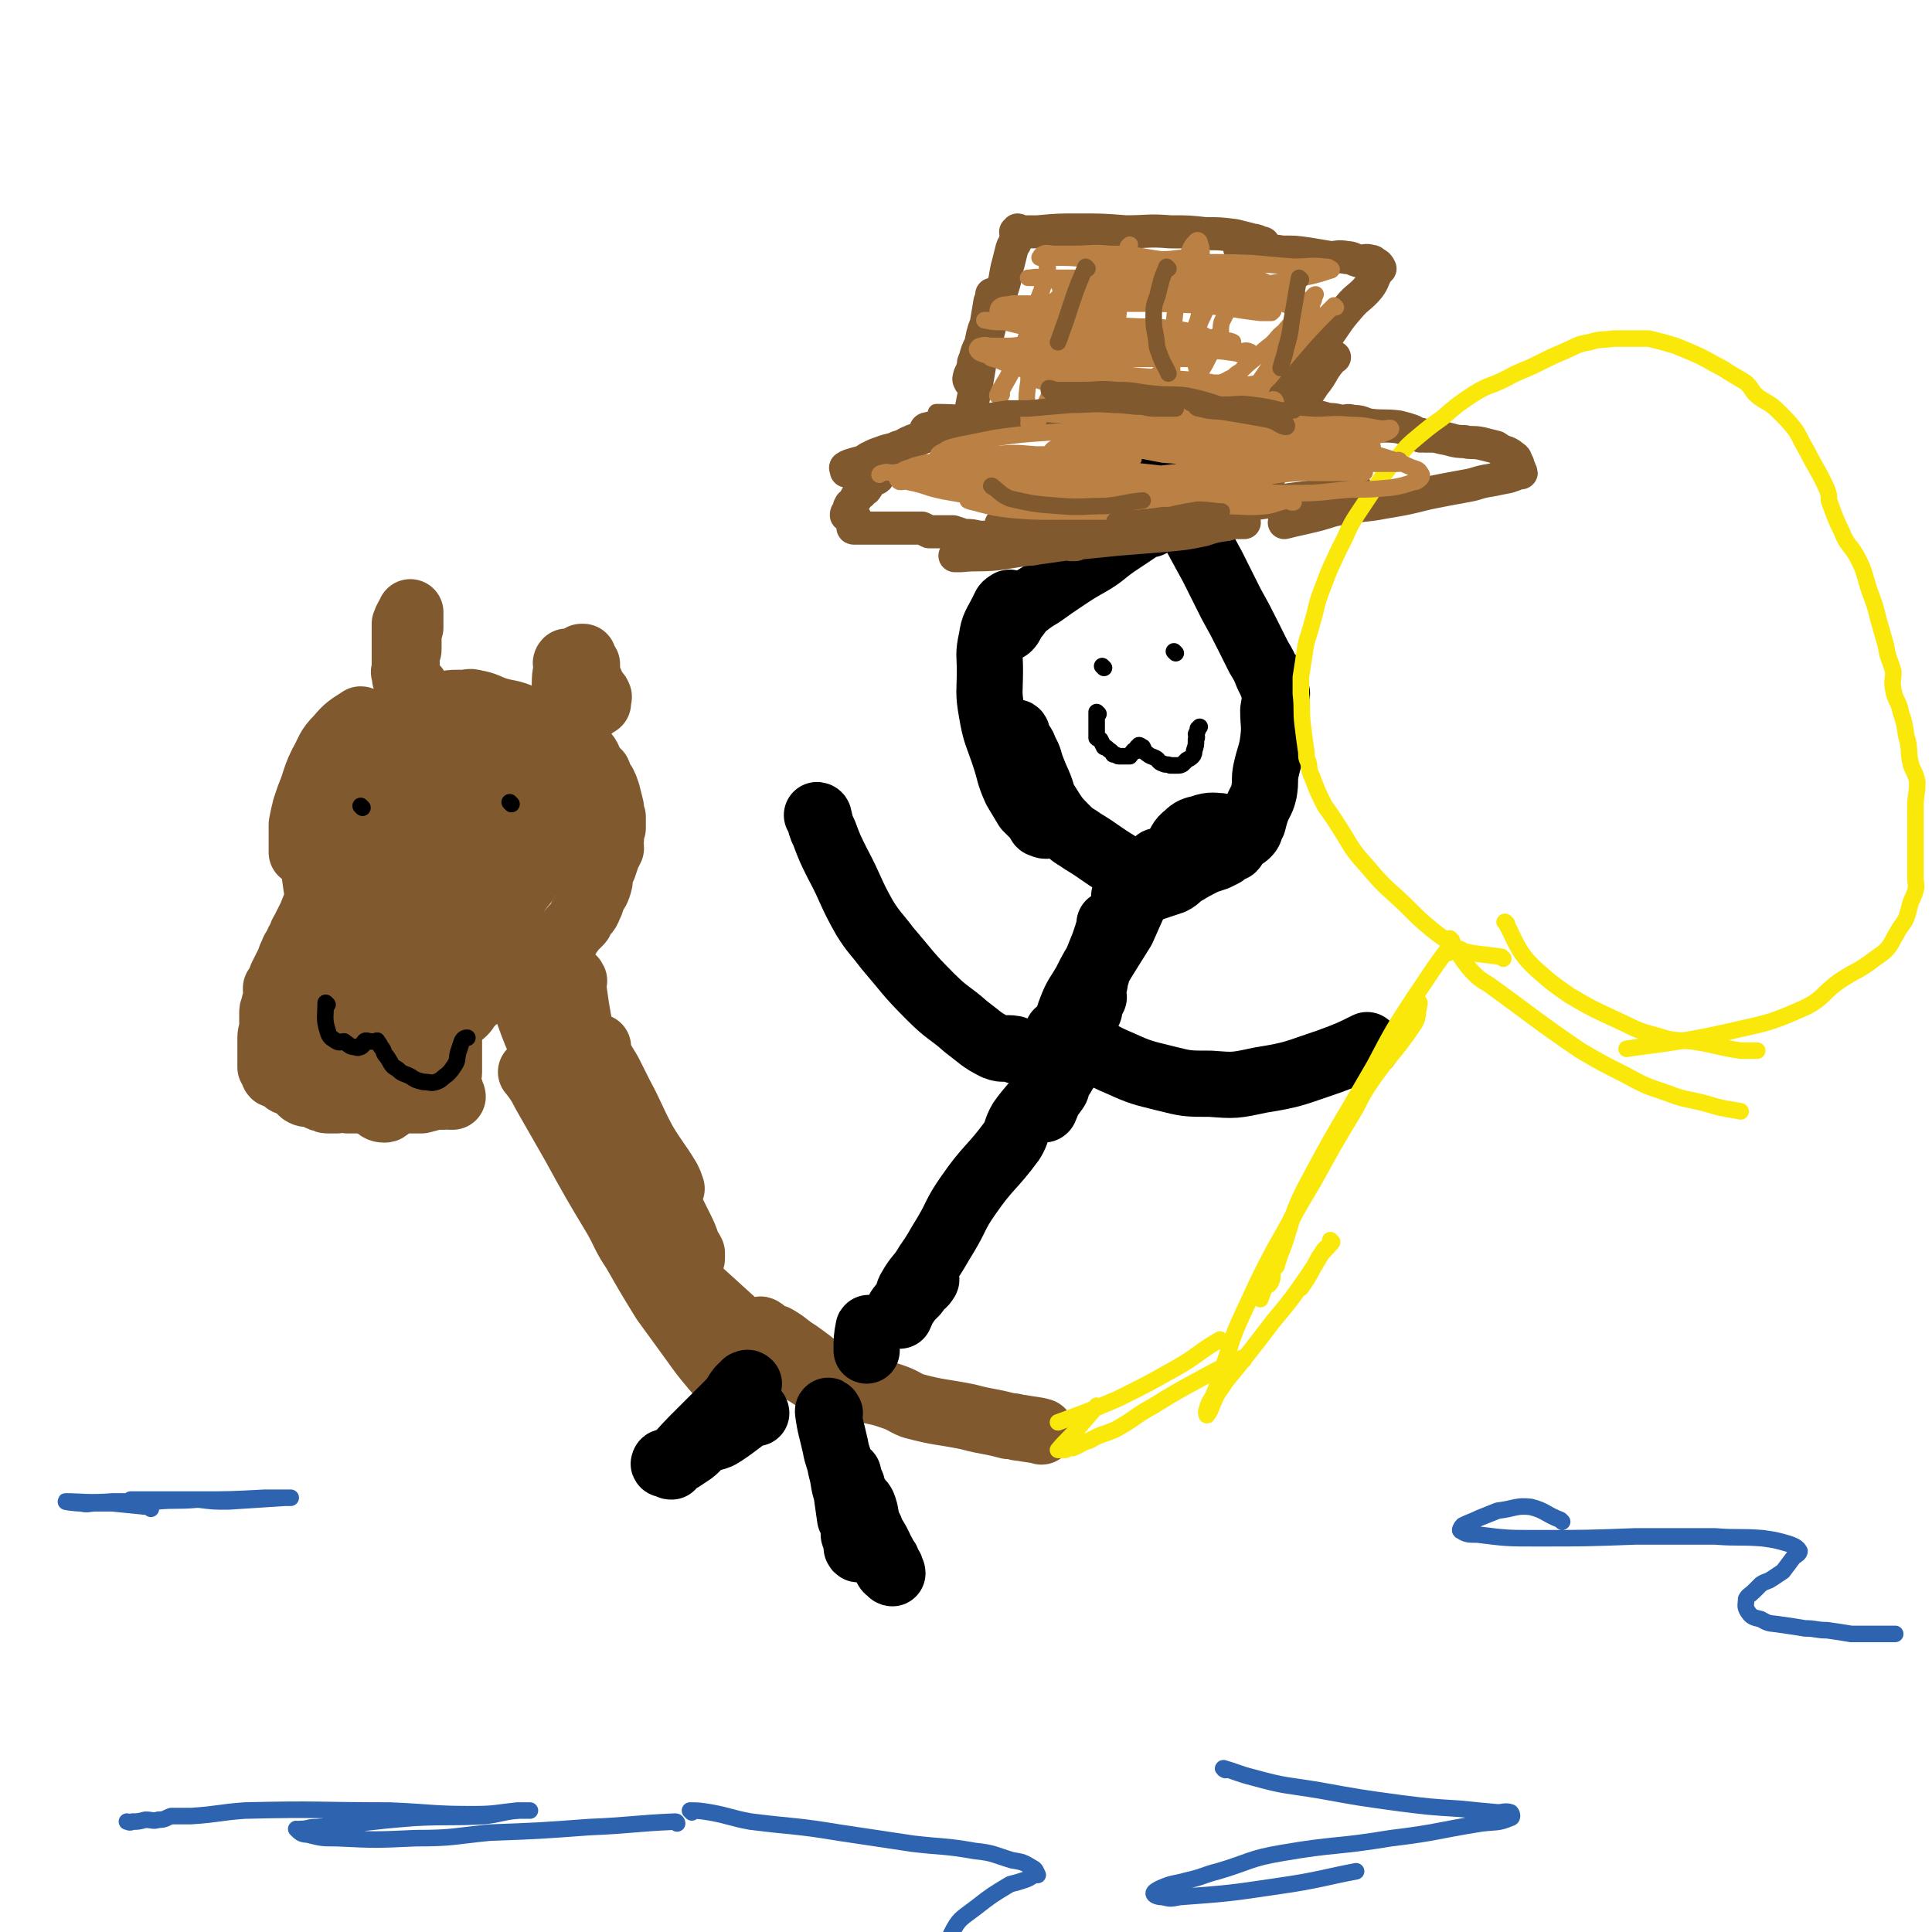 <svg viewBox='0 0 1050 1050' version='1.1' xmlns='http://www.w3.org/2000/svg' xmlns:xlink='http://www.w3.org/1999/xlink'><g fill='none' stroke='#81592F' stroke-width='36' stroke-linecap='round' stroke-linejoin='round'><path d='M197,392c0,0 0,-1 -1,-1 -6,4 -7,4 -12,10 -6,6 -5,7 -9,14 -3,6 -3,7 -5,13 -2,5 -2,5 -4,11 -1,4 -1,4 -2,9 0,3 0,3 0,6 0,2 0,2 0,5 0,1 0,1 0,2 0,1 0,3 0,2 0,0 1,-2 1,-4 1,-2 0,-2 1,-4 0,-3 0,-3 0,-5 0,-2 0,-2 0,-4 0,-1 1,-1 1,-3 0,-1 0,-1 0,-2 0,-1 0,-2 0,-2 0,2 0,3 0,5 0,5 1,5 1,10 1,6 1,6 2,13 1,8 1,8 2,15 1,6 1,6 3,12 1,4 2,3 4,7 1,3 1,4 2,6 0,1 1,1 1,1 1,1 1,1 1,1 1,0 1,-1 1,-2 0,-3 0,-3 0,-6 0,-6 0,-6 0,-11 0,-7 -1,-7 -1,-14 0,-6 0,-6 0,-13 0,-5 0,-5 0,-9 0,-4 -1,-4 -1,-8 0,-3 0,-3 0,-5 0,-2 0,-2 0,-3 0,-2 0,-3 0,-3 0,-1 0,0 0,1 0,2 0,2 0,4 0,4 0,4 0,7 -1,4 -1,4 -2,8 0,4 1,4 1,8 0,5 -1,5 -2,9 0,3 1,3 1,6 0,4 0,4 0,8 0,1 0,1 0,3 0,2 0,2 0,5 0,0 0,0 0,0 0,1 0,1 0,1 0,0 1,0 1,-1 0,-2 0,-2 0,-5 0,-2 0,-2 0,-4 0,-3 0,-3 0,-6 0,-3 0,-3 0,-6 0,-2 0,-2 0,-4 0,-1 0,-1 0,-2 0,-2 0,-2 0,-4 0,0 0,0 0,1 0,0 0,0 0,1 -1,3 -1,3 -1,5 -2,4 -2,4 -3,8 -2,5 -2,5 -4,10 -2,5 -2,5 -4,10 -2,4 -2,4 -4,8 -2,3 -1,3 -3,6 -1,3 -2,3 -3,6 -1,2 -1,2 -2,5 -1,2 -1,2 -2,4 -1,2 -1,2 -2,4 0,1 0,1 0,2 0,1 0,1 0,3 0,0 -1,0 -1,1 0,0 0,0 0,0 -1,1 -1,1 -2,1 0,0 0,-1 0,-1 1,-1 1,-1 2,0 0,1 0,1 0,3 -1,2 -1,2 -2,4 -1,2 -1,1 -1,3 -1,2 -1,2 -1,4 0,3 0,3 0,6 0,4 -1,4 -1,7 0,3 0,3 0,6 0,2 0,2 0,4 0,1 0,1 0,3 0,1 0,1 0,3 0,0 0,0 1,1 1,1 0,2 1,3 2,1 2,0 4,1 2,1 1,2 3,3 2,1 3,0 5,2 2,1 2,3 4,4 2,1 2,0 5,1 1,0 1,0 3,1 1,1 1,1 3,1 1,1 1,1 3,1 1,0 1,0 2,0 0,0 0,0 1,0 1,0 1,0 1,0 1,-1 -1,-2 0,-2 2,0 3,1 6,2 4,0 4,0 9,0 6,0 6,0 12,0 5,0 5,0 10,0 4,0 4,0 9,0 4,-1 4,-1 7,-2 3,0 3,0 5,0 2,-1 2,0 3,0 1,0 2,0 2,0 0,-1 -1,-1 -1,-2 0,0 0,-1 0,-1 -1,0 -1,0 -1,1 -1,0 -1,0 -1,0 0,-1 0,-1 0,-1 0,-3 0,-3 0,-5 0,-1 -1,-1 0,-2 0,-2 1,-2 1,-3 0,-2 0,-2 0,-3 0,-3 0,-3 0,-6 0,-2 0,-2 0,-3 0,-2 0,-2 0,-3 0,-3 0,-3 0,-6 0,-1 -1,-1 0,-2 1,-2 1,-2 2,-4 1,-1 1,-2 2,-3 2,-2 2,-1 4,-3 2,-2 1,-2 3,-4 3,-3 3,-3 6,-5 3,-2 3,-2 7,-4 3,-2 3,-2 6,-4 4,-1 4,-1 8,-3 2,-1 2,-2 5,-4 2,-2 3,-2 5,-4 3,-2 3,-2 5,-3 2,-2 2,-2 4,-4 2,-2 2,-2 4,-4 2,-1 3,-1 4,-3 1,-1 1,-2 2,-3 2,-2 2,-2 4,-4 1,-1 0,-1 1,-3 2,-2 3,-2 4,-5 1,-2 1,-2 2,-5 1,-3 2,-3 3,-6 1,-3 1,-3 1,-6 1,-3 1,-3 2,-5 1,-3 1,-3 2,-6 1,-2 1,-2 2,-4 0,-3 -1,-3 0,-5 0,-3 0,-3 1,-6 0,-3 0,-3 0,-6 -1,-3 -1,-3 -1,-5 -1,-4 -1,-4 -2,-8 -1,-3 -1,-3 -2,-5 -1,-1 -1,-1 -2,-2 -1,-2 0,-2 -1,-4 -1,-1 -2,0 -3,-2 -2,-3 -1,-4 -3,-7 -2,-3 -3,-2 -6,-4 -4,-3 -4,-3 -8,-6 -11,-6 -11,-6 -21,-11 -7,-3 -7,-2 -14,-4 -6,-2 -6,-3 -12,-4 -3,-1 -3,0 -7,0 -1,0 -1,0 -2,0 -4,0 -4,0 -7,1 -9,4 -9,4 -17,9 -8,5 -9,5 -16,12 -7,5 -7,6 -12,13 -5,6 -5,6 -9,13 -5,8 -5,8 -8,16 -4,7 -3,7 -6,15 -2,5 -4,8 -4,10 '/><path d='M242,412c0,0 0,-1 -1,-1 -4,2 -5,1 -9,5 -11,8 -10,9 -20,19 -5,5 -6,5 -10,11 -10,14 -10,15 -18,31 -7,12 -9,12 -14,25 -4,10 -3,10 -5,21 -1,7 -1,7 -1,15 -1,4 -1,4 0,8 0,3 0,3 1,5 1,1 1,0 3,1 1,0 1,0 2,0 2,-2 2,-3 3,-5 7,-8 7,-8 15,-16 5,-7 5,-7 11,-14 13,-17 14,-17 27,-34 9,-14 10,-14 18,-28 4,-8 3,-9 7,-16 2,-4 3,-4 4,-8 1,-1 -1,-2 -1,-2 -1,0 -1,1 -1,2 -7,6 -7,6 -13,13 -17,17 -19,16 -34,34 -10,12 -9,13 -18,26 -8,13 -9,13 -15,26 -3,6 -1,7 -3,14 -2,8 -3,8 -4,16 -1,5 0,5 0,10 0,2 -1,3 0,5 1,1 2,0 3,0 1,0 1,0 2,0 3,-2 3,-3 6,-5 11,-13 11,-13 22,-26 12,-15 12,-16 24,-32 5,-7 5,-7 10,-15 7,-11 7,-10 13,-21 3,-7 3,-7 4,-14 1,-5 0,-6 1,-11 0,-2 2,-2 2,-5 0,-1 -1,-2 -3,-2 -3,1 -3,2 -7,5 -11,9 -12,9 -23,19 -14,12 -16,11 -28,26 -8,10 -7,11 -13,23 -5,11 -5,11 -8,21 -1,3 0,3 1,5 0,4 0,4 1,7 1,4 2,4 4,8 2,3 2,3 4,6 2,2 2,3 5,4 2,1 3,1 5,1 5,-1 5,-1 10,-4 10,-6 11,-5 20,-13 10,-10 11,-10 19,-21 7,-10 5,-11 11,-23 2,-4 3,-4 4,-8 3,-8 2,-8 4,-16 2,-8 3,-8 4,-16 0,-3 -1,-3 -1,-7 0,-1 1,-3 0,-3 -5,2 -6,3 -11,7 -7,5 -7,5 -13,11 -11,11 -12,11 -22,23 -3,4 -2,5 -3,10 -2,6 -2,6 -4,11 -1,5 -1,5 -1,10 0,4 0,4 0,8 0,2 -1,2 0,4 0,2 1,3 2,3 2,0 2,-1 4,-2 6,-4 7,-3 13,-8 9,-8 8,-8 16,-18 5,-5 5,-5 9,-11 3,-5 3,-5 6,-11 3,-6 2,-6 4,-12 4,-11 4,-11 7,-22 2,-6 2,-6 3,-13 0,-2 0,-2 0,-4 0,0 0,-1 0,-1 -1,0 -1,1 -2,1 -5,3 -5,2 -9,6 -3,3 -2,4 -4,8 -4,8 -5,8 -7,16 -2,6 -2,6 -2,13 -1,5 -1,6 0,11 0,2 0,2 1,5 0,1 1,1 2,3 1,1 1,2 3,3 2,0 2,-1 5,-1 3,-2 4,-1 7,-3 3,-2 2,-3 4,-6 3,-3 4,-3 6,-6 3,-4 3,-4 5,-8 4,-6 5,-5 7,-11 2,-3 1,-3 1,-6 -1,-8 -1,-8 -2,-17 0,-4 0,-4 -1,-8 -1,-4 -2,-4 -4,-8 -1,-2 -1,-2 -2,-4 -2,-2 -2,-1 -4,-3 -2,-1 -2,-1 -4,-2 -1,-1 -1,-1 -2,0 -2,3 -2,3 -3,7 -1,5 -1,5 -2,11 0,6 0,6 2,12 0,5 1,5 2,9 1,4 1,4 3,7 1,2 1,2 3,3 2,0 2,0 4,0 1,0 1,0 2,0 2,-1 2,-2 4,-3 3,-2 4,-2 5,-5 3,-4 3,-4 4,-9 1,-2 1,-2 1,-5 0,-3 0,-3 0,-6 -1,-4 -1,-4 -1,-7 -2,-4 -2,-4 -3,-8 -1,-4 -1,-5 -2,-8 -2,-3 -2,-3 -5,-5 -2,-1 -2,-2 -5,-3 -3,0 -3,1 -6,2 -4,1 -5,1 -8,4 -3,4 -3,5 -4,11 -1,4 -1,4 -1,8 0,7 -1,7 1,14 1,5 3,5 6,10 1,2 1,3 3,4 2,1 3,1 6,1 3,0 3,0 6,0 6,0 6,0 12,0 4,-1 5,0 8,-2 3,-2 4,-2 6,-5 2,-4 1,-5 1,-10 0,-2 0,-2 0,-5 -1,-5 0,-5 -2,-10 -2,-5 -3,-5 -6,-10 -2,-4 -2,-5 -5,-8 -1,-3 -2,-3 -4,-5 -3,-2 -2,-4 -6,-4 -6,-2 -7,-1 -14,0 -4,1 -5,1 -8,5 -4,4 -3,5 -5,11 -3,7 -3,7 -5,14 -1,4 0,4 0,8 0,3 -1,3 0,6 2,6 2,6 6,12 3,6 5,7 8,11 '/><path d='M198,556c0,0 -1,-1 -1,-1 -1,8 -1,9 -2,18 -1,4 -1,4 0,8 1,5 1,5 3,9 1,3 0,3 2,7 1,2 1,2 3,3 3,2 3,3 6,3 2,0 2,-2 4,-5 2,-3 2,-3 3,-6 1,-2 0,-2 0,-4 1,-1 0,-1 1,-3 0,-2 0,-2 1,-3 1,-2 2,-3 2,-3 '/><path d='M312,533c0,0 -1,-2 -1,-1 2,15 2,16 5,31 1,8 1,8 3,16 2,7 2,7 5,14 1,5 1,5 3,10 2,3 3,3 5,6 0,1 0,1 0,2 0,1 0,2 0,2 -2,-4 -2,-5 -3,-10 -3,-8 -2,-8 -5,-15 -3,-6 -4,-6 -6,-12 -2,-5 -2,-6 -4,-11 -1,-4 -2,-4 -3,-7 0,-1 0,-1 0,-3 0,0 -1,-1 -1,-1 1,0 1,1 2,2 4,8 4,9 8,18 6,10 6,10 12,20 5,9 5,9 10,18 5,8 5,8 9,16 3,4 3,5 6,9 2,3 2,3 5,6 1,1 1,2 2,3 0,0 1,0 1,0 -1,-3 -1,-3 -2,-5 -6,-10 -7,-10 -13,-20 -7,-13 -6,-13 -13,-26 -3,-6 -3,-6 -6,-12 -3,-5 -3,-5 -6,-10 0,-1 0,-1 0,-2 0,-1 0,-2 0,-2 0,3 0,5 2,9 4,12 4,11 10,23 6,12 7,12 13,25 6,11 5,12 11,24 4,8 4,8 8,16 3,6 3,6 5,12 1,3 1,5 2,6 0,0 0,-2 0,-3 -2,-4 -3,-4 -5,-8 -7,-9 -7,-9 -13,-19 -8,-11 -8,-11 -15,-22 -6,-9 -6,-9 -12,-19 -4,-7 -4,-7 -8,-14 -2,-4 -2,-4 -4,-8 -5,-7 -5,-7 -10,-14 -5,-7 -5,-7 -10,-14 -3,-4 -3,-4 -5,-8 -3,-3 -3,-3 -5,-6 -1,-3 -1,-3 -2,-6 -1,-1 -1,-2 -1,-2 0,3 0,5 1,9 4,11 4,11 9,22 7,15 7,15 15,29 6,13 6,13 12,25 5,9 5,9 10,19 3,7 3,7 7,13 3,5 3,5 6,10 1,2 2,2 3,4 0,0 0,1 0,1 -1,0 -1,-1 -1,-2 -3,-4 -4,-4 -6,-8 -8,-10 -7,-11 -14,-21 -6,-10 -6,-10 -11,-19 -4,-5 -4,-5 -7,-10 -3,-5 -3,-5 -6,-9 -3,-4 -3,-4 -5,-8 -2,-2 -2,-3 -3,-5 -3,-3 -3,-3 -6,-7 -1,-1 -2,-2 -1,-1 3,4 4,5 7,11 8,14 8,14 16,28 11,20 11,20 23,40 5,9 4,9 10,18 8,14 8,14 16,27 8,11 8,11 16,22 5,7 5,7 10,13 3,4 5,5 7,6 0,1 -1,-1 -1,-2 -3,-5 -3,-5 -6,-10 -8,-13 -8,-13 -15,-25 -7,-10 -7,-10 -13,-20 -4,-6 -4,-6 -8,-13 -2,-4 -2,-4 -4,-8 0,-1 0,-1 0,-2 0,-1 -1,-2 0,-1 4,4 4,6 9,12 10,10 11,10 21,20 11,10 11,10 22,20 11,8 11,8 22,16 8,5 8,6 17,11 5,3 5,4 12,6 2,1 2,0 4,1 1,0 1,0 1,0 -4,-4 -4,-4 -9,-8 -6,-5 -6,-5 -13,-10 -5,-3 -5,-4 -10,-7 -3,-2 -3,-1 -6,-2 -2,-1 -2,-3 -3,-3 -1,-1 -1,0 -1,1 2,2 3,2 5,3 10,6 9,6 19,12 12,7 12,7 25,13 11,5 12,3 23,7 6,2 6,3 11,5 15,4 15,3 30,6 11,3 11,2 22,5 4,0 4,1 7,1 5,1 8,1 11,2 '/><path d='M308,374c0,0 -1,0 -1,-1 0,-5 0,-5 1,-10 0,0 0,0 0,-1 0,0 0,0 0,0 0,-1 -1,-2 0,-2 0,-1 0,0 1,0 1,0 1,1 2,1 2,2 3,1 5,3 1,2 1,2 3,4 1,1 1,1 2,3 1,2 0,3 2,4 1,2 2,2 2,3 1,1 0,1 0,2 0,1 0,2 0,2 -1,1 -2,0 -3,1 0,0 0,0 0,1 -1,0 -1,0 -1,0 -1,0 -1,0 -1,0 -1,0 -1,0 -1,0 -1,-1 0,-1 0,-1 0,-2 0,-2 0,-4 0,-2 0,-2 0,-4 0,-2 0,-2 0,-4 0,-2 0,-2 0,-4 0,-3 0,-3 0,-6 -1,-2 -2,-2 -3,-4 0,0 0,0 1,0 '/><path d='M223,386c0,0 -1,0 -1,-1 -1,-6 -1,-7 -1,-13 0,-2 0,-2 0,-4 0,-2 0,-2 0,-4 0,-2 0,-2 0,-4 0,-2 0,-2 0,-4 0,-2 1,-2 1,-3 0,-2 0,-2 0,-4 0,-2 0,-2 0,-4 0,-2 0,-2 1,-4 0,-1 0,-1 0,-2 0,-2 0,-2 0,-3 0,-1 0,-1 0,-2 0,-1 0,-2 0,-1 -1,2 -2,3 -3,6 0,2 0,2 0,5 0,3 0,3 0,7 0,3 0,3 0,6 0,2 0,2 0,3 0,2 0,2 0,3 0,2 -1,2 0,3 0,3 0,3 2,5 1,2 2,2 4,3 '/></g>
<g fill='none' stroke='#000000' stroke-width='36' stroke-linecap='round' stroke-linejoin='round'><path d='M625,285c0,0 -1,-1 -1,-1 -9,6 -9,6 -18,12 -7,5 -7,6 -14,10 -7,4 -7,4 -13,8 -6,4 -6,4 -13,9 -5,3 -5,3 -10,7 -3,3 -2,3 -5,6 -2,3 -1,3 -3,5 -1,1 -1,0 -2,1 -1,0 -3,2 -3,1 1,0 3,-1 4,-3 1,-1 1,-1 2,-3 0,-2 0,-2 0,-4 1,-2 3,-2 3,-4 0,-1 -1,-1 -2,-1 -1,0 -1,-1 -2,0 -2,1 -2,2 -3,4 -4,8 -5,8 -6,15 -2,9 -1,9 -1,17 0,12 -1,12 1,23 2,12 3,12 7,24 3,9 2,9 6,18 3,5 3,5 6,10 3,3 3,3 6,6 1,2 1,3 2,3 2,1 3,1 4,0 0,-2 -1,-2 -1,-5 -1,-4 0,-4 -2,-9 -2,-8 -3,-8 -6,-16 -2,-5 -1,-5 -4,-10 -1,-4 -2,-3 -4,-7 0,-1 0,-3 -1,-3 0,0 0,1 0,3 3,9 2,9 6,18 4,9 5,9 11,18 5,8 5,8 11,14 4,4 4,3 8,6 10,6 10,7 20,13 6,4 6,4 13,6 3,1 4,2 8,2 0,0 0,-1 0,-2 2,-3 2,-3 4,-7 3,-4 3,-4 6,-7 3,-4 2,-5 6,-8 3,-3 4,-3 8,-4 5,-2 8,-1 10,-1 '/><path d='M634,249c0,0 -1,-1 -1,-1 1,6 0,7 2,14 5,12 6,12 12,24 6,11 6,11 12,22 5,10 5,10 10,20 5,9 5,9 9,17 3,6 3,6 6,12 3,5 3,5 5,10 1,2 1,2 2,4 1,3 1,3 2,5 0,1 0,1 0,1 0,0 1,0 1,0 0,-1 -1,-1 -1,-1 0,-2 0,-2 0,-3 0,0 0,0 0,-1 0,0 0,0 0,-1 0,0 0,-1 0,-1 0,1 0,1 0,3 0,7 0,7 -1,13 0,8 1,8 0,16 -1,8 -2,8 -4,17 -1,5 0,5 -1,11 -1,5 -2,5 -4,10 -1,3 -1,3 -2,7 -2,3 -1,4 -3,6 -2,2 -3,2 -5,3 -2,2 -1,3 -3,5 -3,1 -3,1 -5,3 -2,1 -2,1 -4,2 -3,1 -3,1 -6,2 -6,3 -6,3 -11,6 -4,2 -3,3 -7,5 -6,2 -6,2 -12,4 -6,2 -6,3 -12,5 -1,0 -2,-1 -2,-1 '/><path d='M630,469c0,0 -1,-1 -1,-1 -5,8 -6,9 -11,19 -4,9 -4,9 -8,18 -5,8 -5,8 -10,16 -3,5 -3,5 -5,10 -3,5 -3,5 -6,11 -2,4 -2,4 -4,8 -1,3 0,4 -2,7 -1,2 -1,2 -3,4 0,0 0,0 0,1 -1,0 -1,0 -1,0 0,-1 0,-2 0,-3 2,-5 1,-5 3,-10 3,-8 4,-8 8,-15 3,-6 3,-6 6,-11 2,-5 2,-5 4,-10 1,-3 1,-3 2,-6 0,-1 1,-1 1,-3 1,-1 0,-1 0,-2 1,0 3,0 3,1 0,1 -2,2 -3,4 -1,3 0,3 -1,6 -1,3 -1,3 -2,7 -1,2 -2,2 -3,4 -1,2 0,3 -1,5 0,1 0,1 -1,2 0,1 0,2 0,3 0,1 -1,1 -1,2 0,0 0,-1 0,0 1,0 0,0 0,1 0,0 0,0 0,1 0,1 0,1 0,2 0,0 0,0 0,1 0,1 1,1 0,1 0,2 -1,2 -2,4 -1,2 0,2 0,3 -1,2 -1,2 -2,3 0,2 0,2 0,4 -1,3 -2,3 -3,5 -1,2 -1,3 -1,5 -1,3 -1,3 -2,5 -1,4 -2,3 -3,6 -2,3 -1,4 -3,6 -1,3 -2,2 -3,5 -1,2 0,3 -2,5 -1,2 -2,2 -3,4 -1,0 0,1 -1,2 0,1 0,1 -1,3 0,0 0,1 -1,1 0,-1 0,-1 0,-2 1,-1 1,-1 1,-2 0,-2 0,-2 0,-4 1,-1 1,0 1,-2 1,-1 0,-1 0,-3 0,0 0,1 0,1 -1,2 -1,2 -3,4 -5,7 -6,7 -11,14 -3,5 -2,6 -5,11 -11,15 -13,14 -24,30 -7,10 -6,11 -12,21 -5,8 -5,9 -10,16 -4,7 -5,6 -9,13 -2,3 -1,4 -3,8 -1,2 -2,1 -3,3 -1,1 0,1 0,2 -1,1 -1,2 0,2 1,-2 1,-3 3,-6 2,-3 2,-3 5,-6 1,-1 1,-1 2,-3 2,-2 3,-2 4,-4 1,-1 0,-1 0,-1 -2,1 -2,1 -3,3 -1,1 -1,1 -1,2 '/><path d='M473,723c0,0 -1,-2 -1,-1 -1,5 -1,6 -1,12 '/><path d='M411,768c0,0 0,-1 -1,-1 -8,5 -8,6 -17,12 -2,1 -1,1 -4,2 -3,1 -3,0 -6,2 -4,2 -3,3 -7,6 -3,2 -3,2 -6,4 -2,1 -2,1 -4,2 -1,1 0,1 -1,2 -1,0 -1,0 -2,-1 -1,0 -3,0 -2,-1 0,-1 3,0 5,-2 5,-4 5,-5 10,-10 5,-5 5,-5 10,-10 5,-5 5,-5 10,-10 4,-4 3,-4 6,-8 2,-2 2,-2 4,-3 0,-1 1,0 1,0 0,0 -1,0 -2,0 '/><path d='M473,831c0,0 -1,-2 -1,-1 3,6 4,6 7,13 2,3 1,3 3,5 0,2 1,2 2,4 0,1 1,2 1,3 0,0 -1,0 -1,-1 -2,-1 -2,-1 -3,-4 -3,-4 -3,-4 -5,-9 -2,-6 -3,-6 -4,-12 -2,-5 -1,-6 -3,-11 -1,-2 -2,-2 -3,-4 -2,-3 -2,-3 -3,-7 -1,-2 -1,-2 -2,-4 0,0 0,0 0,-1 '/><path d='M451,768c0,0 -1,-2 -1,-1 1,8 2,10 4,19 1,6 2,6 3,12 2,7 1,7 3,13 1,7 1,7 2,14 2,4 1,4 3,9 0,2 0,2 1,4 0,2 0,2 1,3 0,1 0,1 0,1 -1,0 -1,0 -1,-1 -1,0 0,0 0,-1 -1,-3 -1,-3 -2,-6 0,-4 0,-4 0,-7 -1,-4 -1,-4 -1,-9 -1,-4 -1,-4 -1,-8 -1,-3 0,-3 -1,-6 0,-1 0,-1 0,-3 '/><path d='M552,571c0,0 0,-1 -1,-1 -5,-1 -5,1 -10,-1 -8,-4 -8,-5 -16,-11 -9,-8 -10,-7 -19,-16 -13,-13 -12,-13 -24,-27 -6,-8 -7,-8 -12,-16 -8,-14 -7,-15 -15,-30 -4,-8 -4,-8 -7,-16 -2,-4 -2,-5 -3,-9 0,-1 -1,-1 -1,-1 '/><path d='M576,562c0,0 -2,-1 -1,-1 5,2 6,3 11,6 12,5 11,6 23,11 11,5 12,5 24,8 12,3 12,3 25,3 13,1 13,1 27,-2 19,-3 19,-4 37,-10 11,-4 13,-5 21,-9 '/></g>
<g fill='none' stroke='#81592F' stroke-width='18' stroke-linecap='round' stroke-linejoin='round'><path d='M739,268c0,0 -1,-1 -1,-1 -16,2 -17,2 -33,4 -14,2 -15,1 -29,4 -14,3 -14,4 -28,7 -10,2 -11,2 -21,4 -9,2 -9,3 -18,5 -7,1 -7,0 -14,1 -4,1 -4,2 -8,3 -2,0 -1,1 -3,1 -1,0 -2,0 -2,0 2,-1 3,-1 6,-1 10,-1 10,-1 20,-2 13,-1 13,-1 25,-2 11,-1 11,-1 21,-3 6,-2 6,-2 13,-3 3,-1 3,-1 7,-2 1,0 2,1 2,1 1,0 -1,0 -2,0 -10,0 -10,0 -20,1 -12,0 -12,1 -23,1 -11,0 -11,0 -23,0 -9,0 -9,0 -19,0 -9,0 -9,0 -18,0 -6,0 -6,0 -12,0 -5,0 -5,0 -9,0 -2,0 -2,0 -3,0 -1,0 -3,-1 -3,-1 1,0 2,0 3,0 5,0 5,1 10,1 9,0 9,0 18,0 11,0 11,1 22,1 10,0 10,0 19,0 7,0 7,0 14,0 4,0 5,-1 9,0 1,0 1,1 3,2 1,0 1,-1 2,0 0,0 -1,1 -1,1 -3,0 -3,0 -7,0 -8,0 -8,-1 -17,0 -15,1 -15,0 -31,2 -15,2 -15,2 -29,4 -8,1 -8,2 -16,3 -4,1 -4,1 -8,1 -4,1 -4,1 -8,1 -2,0 -2,-1 -4,0 -1,0 -1,1 -3,1 0,0 -1,0 -1,0 0,0 1,0 3,0 10,-1 10,0 20,-1 13,-2 13,-2 26,-4 11,-2 11,-2 22,-4 8,-1 8,-1 16,-2 4,-1 4,-1 8,-2 2,-1 2,-2 4,-2 3,-1 6,-1 5,0 -3,1 -6,2 -13,3 -5,0 -5,-1 -10,-1 -5,0 -5,-1 -11,0 -4,0 -4,0 -8,1 -4,0 -4,0 -7,0 -2,0 -2,0 -4,0 -1,0 -2,0 -2,0 2,0 3,0 5,0 11,-1 11,0 21,-1 9,-1 9,-2 19,-3 9,-1 9,0 19,-1 7,-1 7,-1 14,-2 4,0 4,-1 8,-1 3,-1 3,0 5,0 1,0 1,0 1,0 1,0 1,0 1,0 -1,0 -1,0 -3,0 -9,1 -9,2 -18,3 -7,1 -7,1 -13,2 -14,2 -14,3 -27,5 -12,3 -12,2 -23,4 -7,1 -7,1 -14,2 -4,1 -5,0 -9,1 -1,0 -1,0 -2,0 -1,0 -3,0 -3,0 1,-1 2,-2 4,-2 3,-1 3,-1 6,-1 2,-1 2,0 5,0 2,0 2,-1 3,-1 1,0 1,0 2,0 1,0 1,0 1,0 1,0 1,0 2,0 1,0 2,0 1,0 0,0 -1,0 -2,0 0,0 0,0 -1,0 0,0 0,0 -1,0 0,0 0,0 -1,0 -2,0 -2,0 -3,0 -3,-1 -3,-2 -6,-2 -5,0 -5,1 -9,1 -5,-1 -4,-2 -9,-3 -2,0 -2,1 -4,1 -2,0 -2,0 -5,0 -4,-1 -4,-1 -8,-1 -3,-1 -3,-1 -6,-2 -3,0 -3,0 -7,0 -3,0 -3,0 -6,0 -2,-1 -2,-1 -4,-2 -1,0 -1,0 -3,0 -2,0 -2,0 -4,0 0,0 1,0 1,0 -1,0 -1,0 -2,0 0,0 0,0 0,0 -2,0 -2,0 -3,0 -1,0 -1,0 -2,0 -1,0 -1,0 -3,0 -1,0 -1,0 -2,0 -1,0 -1,0 -2,0 -2,0 -2,0 -4,0 -1,0 -1,0 -2,0 -1,0 -1,0 -3,0 0,0 0,0 -1,0 -1,0 -1,0 -2,0 -1,0 -1,0 -2,0 0,0 0,0 -1,0 0,0 0,0 0,0 -1,0 -1,0 -1,0 -1,0 -1,0 -1,0 -1,0 0,-1 0,-1 0,-1 -1,-1 0,-1 0,-1 0,-1 0,-1 1,0 1,0 1,0 0,-1 0,-2 0,-2 -1,-1 -1,0 -1,0 -1,0 0,-1 0,-1 -1,-1 -2,0 -2,0 -1,0 -1,-1 -2,-1 0,-1 0,-1 1,-2 0,-1 0,-1 1,-1 0,-1 -1,-1 0,-2 0,-1 1,-1 2,-2 0,-1 1,-1 1,-2 1,-2 1,-2 3,-3 1,-2 2,-1 3,-3 1,-1 0,-2 2,-3 1,-2 1,-1 3,-2 1,0 1,0 1,-1 0,0 0,0 1,-1 0,-1 0,-1 0,-1 -1,-1 -2,0 -3,0 -2,0 -2,0 -3,0 -2,0 -2,0 -3,0 -2,0 -2,0 -3,0 -1,0 -1,0 -2,0 -2,-1 -2,-1 -3,-1 -1,0 -1,0 -1,0 0,-1 -1,-2 0,-2 1,-1 2,-1 5,-2 4,-1 4,-1 7,-3 4,-2 4,-2 7,-3 5,-2 5,-1 9,-3 4,-1 4,-2 7,-3 2,-1 2,-1 4,-1 2,-1 2,-1 5,-2 1,0 0,-1 1,-1 1,0 2,0 2,0 0,-1 0,-3 0,-3 -1,-1 -2,0 -3,1 0,0 -1,0 -1,0 0,0 0,-1 1,-1 4,-1 5,-1 10,-2 6,-1 6,-2 13,-2 6,-1 6,0 12,-1 6,0 6,-1 11,-1 3,-1 3,0 7,0 2,0 2,0 4,0 3,0 3,0 6,0 1,0 1,0 2,0 1,0 1,0 2,0 5,-1 5,-1 11,-2 8,0 8,0 16,0 6,0 6,-1 13,-1 5,0 5,0 11,0 3,0 3,0 6,0 2,0 2,0 4,0 1,0 1,0 1,0 '/><path d='M609,223c0,0 -2,-1 -1,-1 9,1 10,1 19,2 9,0 9,0 17,0 10,0 10,0 20,0 8,0 8,0 17,0 6,0 6,-1 13,-1 3,-1 3,0 7,0 2,0 2,-1 4,0 1,0 1,0 2,1 0,0 1,0 1,0 0,0 -1,0 -2,0 -1,0 -1,0 -3,0 0,0 0,0 0,0 -1,0 -2,0 -2,0 2,0 3,0 6,1 8,1 8,1 15,3 3,0 3,0 7,1 3,0 3,-1 6,0 5,0 5,1 9,2 8,1 8,0 16,1 4,1 4,1 7,2 3,1 2,2 5,3 0,0 0,-1 0,-1 1,0 1,1 2,1 1,0 1,0 3,0 3,0 3,0 7,1 6,1 6,2 12,2 4,1 4,0 9,1 4,1 4,1 8,2 3,2 3,2 6,3 2,1 2,1 3,2 2,1 2,2 2,3 1,1 1,1 1,2 1,2 1,2 1,3 1,1 1,1 0,1 0,0 0,0 -1,0 -2,1 -2,1 -5,2 -5,1 -5,1 -10,2 -7,1 -7,2 -13,3 -11,2 -11,2 -21,4 -12,3 -12,3 -24,5 -10,2 -10,1 -20,3 -9,1 -9,2 -17,4 -8,2 -9,2 -17,4 '/><path d='M525,262c0,0 -1,0 -1,-1 1,-16 1,-17 3,-33 2,-14 3,-14 5,-27 1,-5 0,-5 1,-10 1,-5 1,-5 3,-11 0,-3 0,-3 1,-7 1,-3 1,-3 2,-6 0,-2 0,-2 0,-4 1,-1 0,-1 0,-2 0,0 1,-1 0,-1 0,2 0,2 -1,4 -1,6 -1,6 -2,12 -2,5 -2,6 -3,11 -2,4 -2,4 -3,8 -1,2 -1,2 -1,4 -1,3 -1,3 -2,5 0,1 -1,2 0,3 0,1 2,2 2,1 1,-1 1,-2 1,-5 2,-7 2,-7 5,-14 2,-8 2,-8 4,-16 3,-8 3,-8 6,-17 2,-6 1,-6 3,-13 1,-4 1,-4 2,-8 1,-3 2,-2 2,-5 1,-2 0,-2 0,-4 1,0 1,0 1,0 1,0 0,-1 0,-1 1,0 1,1 1,1 5,0 5,0 10,0 11,-1 11,-1 22,-1 13,0 13,0 26,1 12,0 12,-1 24,0 10,0 10,0 19,1 8,0 8,0 16,1 4,1 4,1 8,2 2,1 2,0 4,1 1,0 1,1 2,1 0,0 1,0 1,0 1,0 1,1 0,1 0,0 0,0 -1,0 -2,0 -2,-1 -5,0 -2,0 -1,1 -3,2 -1,0 -1,0 -2,0 0,0 -2,0 -1,0 4,0 5,0 10,1 6,0 6,0 13,1 7,0 7,0 14,1 6,1 6,1 12,2 4,0 4,-1 9,0 3,0 3,1 7,2 3,0 3,-1 6,0 1,0 1,0 2,1 2,1 2,1 3,3 0,0 0,0 0,0 0,0 -1,0 -1,1 -3,4 -2,5 -5,9 -5,6 -6,5 -11,11 -7,8 -6,8 -12,16 -5,7 -5,7 -11,14 -3,5 -3,5 -7,10 -2,2 -3,1 -5,3 -1,2 0,2 -1,4 -1,2 -2,2 -2,3 0,1 0,2 0,3 1,0 1,0 2,0 1,-1 1,-1 2,-2 3,-3 3,-3 7,-6 4,-4 4,-4 8,-8 4,-3 4,-3 7,-6 2,-1 1,-2 3,-3 1,-1 2,-1 1,-1 0,0 -1,1 -2,2 -5,6 -4,7 -9,13 -5,8 -6,7 -10,15 -4,6 -3,6 -6,12 -2,5 -1,6 -3,11 -1,2 -2,1 -3,4 0,1 0,1 -1,3 0,1 0,2 0,3 '/></g>
<g fill='none' stroke='#FAE80B' stroke-width='9' stroke-linecap='round' stroke-linejoin='round'><path d='M787,518c0,0 -1,-1 -1,-1 -9,12 -9,13 -18,26 -11,17 -11,17 -21,36 -19,33 -20,33 -38,67 -7,14 -6,15 -11,30 -2,5 -2,5 -4,11 0,2 -1,1 -2,3 -1,3 0,4 -1,6 -1,3 -2,2 -4,4 0,1 -1,1 -1,2 -1,1 0,2 -1,3 0,1 0,1 0,1 5,-14 5,-15 11,-30 8,-18 8,-17 18,-34 11,-20 11,-20 23,-40 3,-6 3,-6 6,-11 12,-18 14,-17 26,-35 2,-4 1,-4 2,-8 0,-1 1,-4 0,-3 -2,2 -4,3 -6,8 -10,15 -10,16 -19,32 -6,9 -7,9 -12,18 -15,28 -14,28 -30,55 -6,12 -6,11 -12,22 -9,17 -9,18 -17,35 -6,13 -5,13 -10,27 -3,7 -2,8 -5,15 -2,5 -3,4 -4,9 -1,1 0,4 0,3 2,-2 2,-4 4,-8 2,-5 3,-5 6,-10 13,-16 13,-16 26,-33 10,-12 10,-12 19,-25 4,-6 4,-6 8,-13 2,-3 3,-2 5,-5 0,0 -1,-1 -1,-1 0,0 1,1 0,2 -2,3 -3,3 -6,7 -5,9 -5,10 -10,17 '/><path d='M817,521c0,0 -1,-1 -1,-1 -8,-1 -8,-1 -16,-2 -3,-1 -3,0 -6,-2 -4,-1 -3,-2 -6,-4 -5,-3 -5,-3 -10,-7 -6,-5 -6,-5 -12,-11 -11,-11 -12,-10 -22,-22 -8,-9 -8,-9 -14,-19 -5,-8 -5,-8 -10,-15 -4,-8 -4,-8 -7,-16 -2,-4 -1,-4 -2,-8 -1,-2 -1,-2 -1,-5 -1,-7 -1,-7 -2,-15 -1,-8 0,-8 -1,-17 0,-5 0,-5 0,-9 1,-6 1,-7 2,-13 1,-8 2,-8 4,-16 3,-10 2,-10 6,-20 4,-11 4,-10 9,-21 5,-9 4,-10 10,-19 6,-9 6,-9 12,-18 5,-7 5,-7 11,-14 4,-5 4,-5 10,-10 6,-5 6,-5 13,-10 8,-7 8,-7 17,-13 8,-5 9,-4 17,-8 9,-5 9,-4 17,-8 8,-4 8,-4 15,-7 7,-3 7,-4 14,-5 6,-2 6,-1 13,-2 6,0 6,0 12,0 3,0 3,0 7,0 4,1 4,1 8,2 7,2 7,2 14,5 7,3 7,3 14,7 4,2 4,2 7,4 5,3 5,3 10,6 4,4 3,5 7,8 6,4 6,3 11,8 5,5 5,5 9,10 3,5 3,6 6,11 5,10 6,10 11,21 1,3 1,3 1,6 3,8 3,9 7,17 3,8 5,7 9,15 4,8 3,8 6,17 3,8 3,8 5,16 2,7 2,7 4,14 1,7 2,7 4,14 0,5 -1,5 0,10 1,6 3,6 4,12 2,6 2,6 3,13 2,6 1,7 2,13 1,6 3,6 4,12 0,7 -1,7 -1,13 0,6 0,6 0,11 0,5 0,5 0,10 0,5 0,5 0,10 0,4 0,4 0,8 0,4 1,4 0,7 -1,4 -2,4 -3,8 -1,4 -1,4 -2,7 -2,4 -3,4 -5,8 -2,3 -2,4 -4,7 -3,4 -4,4 -8,7 -9,7 -10,6 -19,12 -10,7 -9,10 -20,15 -20,9 -21,8 -42,13 -27,6 -41,7 -54,9 '/><path d='M819,502c0,0 -2,-1 -1,-1 4,7 4,9 9,17 3,4 3,4 7,8 9,8 9,8 19,15 12,7 12,7 25,13 11,5 11,6 23,9 9,3 9,2 19,3 13,2 13,3 26,5 4,0 9,0 9,0 '/><path d='M789,511c0,0 -2,-1 -1,-1 5,8 5,10 12,18 4,4 4,4 9,7 25,18 25,19 50,36 12,7 12,7 24,13 11,6 11,6 23,10 10,4 11,3 22,6 9,3 14,3 18,4 '/><path d='M676,739c0,0 -1,-1 -1,-1 -11,5 -11,5 -22,11 -13,7 -13,7 -26,15 -11,6 -10,7 -21,13 -7,3 -7,2 -14,6 -4,1 -4,2 -9,4 -2,0 -2,0 -4,1 -1,0 -1,0 -2,0 -1,0 -2,0 -2,0 5,-6 6,-6 11,-12 5,-6 8,-9 10,-12 '/><path d='M664,729c0,0 -1,-1 -1,-1 -12,7 -11,8 -23,15 -16,9 -16,9 -32,17 -16,7 -25,10 -33,13 '/></g>
<g fill='none' stroke='#000000' stroke-width='9' stroke-linecap='round' stroke-linejoin='round'><path d='M197,439c0,0 -1,-1 -1,-1 '/><path d='M278,437c0,0 -1,-1 -1,-1 '/><path d='M178,546c0,0 -1,-1 -1,-1 0,7 -1,9 1,15 1,4 2,4 5,6 2,1 2,0 4,0 3,2 3,3 6,3 2,1 2,0 3,0 2,-1 1,-2 2,-3 1,-1 2,0 3,0 1,0 1,0 2,0 1,0 1,0 1,0 1,0 1,-1 1,0 1,1 1,1 2,3 2,2 1,3 3,5 3,4 2,5 6,7 3,3 3,2 7,4 3,2 3,2 7,3 4,0 4,1 7,0 3,-1 3,-2 6,-4 2,-2 2,-2 4,-5 2,-3 1,-3 2,-7 1,-3 1,-3 2,-6 1,-2 2,-2 3,-2 '/></g>
<g fill='none' stroke='#BB8144' stroke-width='9' stroke-linecap='round' stroke-linejoin='round'><path d='M584,265c0,0 0,-1 -1,-1 -6,-1 -6,-1 -12,-1 -4,-1 -4,0 -8,0 -5,0 -5,-1 -10,0 -6,1 -6,2 -11,3 -5,1 -5,1 -9,2 -3,1 -3,1 -5,2 -1,1 -2,1 -2,2 2,1 4,1 7,2 8,2 8,2 16,3 12,1 12,1 24,1 10,0 10,0 20,0 7,0 7,0 14,0 5,0 6,0 10,0 3,-1 4,-1 6,-2 1,0 0,0 -1,0 -2,-1 -2,-1 -4,-2 -12,-4 -12,-5 -25,-9 -14,-4 -14,-5 -29,-8 -13,-2 -13,-2 -26,-3 -11,-1 -11,-2 -22,-2 -6,0 -6,0 -12,2 -4,1 -4,1 -7,3 -2,0 -2,1 -2,2 -1,1 -2,2 -1,2 4,2 5,1 10,1 11,2 11,4 21,5 16,1 16,0 32,1 16,1 16,2 33,2 15,0 15,-1 31,-2 12,-1 12,-1 24,-2 5,0 5,1 10,1 3,0 6,0 5,0 -2,-1 -5,-1 -10,-1 -17,-3 -17,-4 -34,-7 -20,-3 -20,-4 -41,-6 -18,-2 -18,-2 -37,-2 -13,-1 -13,-1 -26,0 -7,0 -7,0 -15,2 -4,2 -5,1 -8,4 -2,1 -2,3 -1,4 1,2 3,0 6,1 10,2 9,3 19,5 17,3 17,3 34,5 20,2 20,2 41,3 21,0 21,0 42,0 18,0 18,0 35,0 12,0 12,1 23,0 6,-1 6,-2 12,-3 1,0 1,0 2,1 1,0 1,0 1,0 -2,-1 -2,-1 -5,-1 -7,-2 -8,-1 -15,-3 -14,-3 -14,-4 -27,-7 -19,-4 -20,-4 -39,-6 -9,-1 -9,0 -19,0 -5,0 -5,0 -10,0 -3,0 -7,0 -5,0 7,0 11,0 22,1 16,0 16,0 32,1 18,1 18,2 36,2 16,0 16,-2 33,-3 11,0 11,0 21,0 6,0 6,0 12,0 1,0 1,0 2,0 1,0 1,-1 0,-2 -4,-1 -5,-1 -9,-2 -16,-4 -16,-4 -33,-7 -17,-2 -17,-2 -34,-3 -22,-2 -22,-2 -44,-3 -14,0 -14,1 -29,1 -9,1 -9,0 -17,2 -2,0 -4,2 -4,3 1,1 2,1 4,2 11,5 10,6 21,9 17,5 18,4 35,6 19,3 20,3 39,4 18,1 18,1 36,1 14,0 14,-1 28,-2 11,0 11,0 22,-1 6,-1 6,-1 12,-3 2,0 3,-1 4,-2 1,-1 1,-2 0,-3 -1,-2 -2,-2 -5,-3 -9,-4 -9,-4 -19,-7 -10,-3 -10,-2 -20,-4 -27,-5 -27,-6 -54,-9 -5,0 -5,2 -10,2 -9,0 -9,0 -18,0 -6,0 -6,0 -13,1 -11,1 -12,0 -22,3 -1,0 -1,1 -1,2 1,1 1,1 2,1 9,2 10,2 20,4 13,1 13,1 26,2 14,2 14,3 29,4 14,1 14,0 28,0 9,0 9,0 19,0 7,0 7,-1 15,-1 3,0 4,0 7,0 2,0 3,0 4,0 1,-1 1,-2 0,-2 -1,0 -1,1 -3,1 -5,-1 -5,-1 -11,-2 -14,-1 -14,-1 -27,-3 -17,-1 -17,-1 -35,-2 -14,-1 -14,-1 -28,-1 -3,0 -3,0 -6,0 -3,0 -3,0 -6,0 -4,0 -4,0 -7,0 -2,0 -5,0 -4,0 3,0 6,0 12,0 5,0 5,0 11,0 19,0 19,0 39,-1 9,0 10,0 19,-1 7,-1 7,-2 14,-3 6,-1 6,-1 12,-1 3,-1 3,0 6,-1 3,0 3,1 5,0 3,-1 5,-2 5,-3 0,-1 -2,0 -5,0 -8,-1 -8,-2 -17,-2 -10,-1 -10,0 -20,0 -12,-1 -12,-1 -25,-2 -5,0 -5,0 -11,0 -7,0 -7,-1 -13,0 -5,0 -5,2 -9,3 0,0 -1,-1 -1,-1 2,0 2,0 4,1 11,2 11,2 22,4 13,1 13,1 27,2 10,2 10,2 20,3 7,0 7,-1 13,0 2,0 1,1 3,2 1,0 2,0 2,0 -2,0 -3,0 -6,0 -4,0 -4,0 -8,0 -20,-2 -20,-3 -40,-5 -16,-2 -16,-2 -32,-3 -28,-1 -28,-2 -55,-2 -12,0 -12,0 -23,1 -20,2 -21,1 -41,4 -10,2 -10,2 -20,4 -4,1 -5,1 -8,3 -2,1 -4,2 -3,3 4,2 7,2 13,3 15,2 15,2 29,3 17,2 17,2 33,3 17,1 17,0 33,1 15,1 15,1 31,2 11,1 11,1 23,1 4,1 4,0 9,1 3,0 5,0 6,1 1,1 0,2 -2,2 -4,0 -4,0 -8,0 -13,0 -13,0 -25,0 -20,0 -20,0 -40,-1 -19,0 -19,-1 -38,-1 -12,0 -12,1 -23,2 -4,0 -4,0 -8,0 -3,0 -3,-1 -6,0 -2,0 -2,0 -4,1 -1,0 -1,0 -1,0 5,0 6,0 11,0 10,0 11,1 21,0 12,-1 12,-2 24,-4 13,-1 13,0 26,-2 11,-1 11,-2 22,-3 9,-1 9,-1 19,-1 7,-1 7,0 14,0 4,0 6,0 9,0 '/><path d='M585,155c0,0 -1,-1 -1,-1 -7,6 -8,6 -14,13 -5,7 -5,8 -10,15 -4,7 -4,7 -8,14 -3,3 -2,4 -4,8 -2,4 -2,3 -4,7 -1,1 -1,1 -1,3 -1,0 -1,1 -1,1 1,0 2,0 2,0 1,-1 0,-1 0,-2 4,-8 5,-8 8,-16 4,-9 4,-10 8,-19 1,-5 1,-5 2,-9 2,-6 2,-6 4,-11 1,-4 2,-3 3,-7 0,-2 0,-2 0,-4 1,-1 0,-2 0,-2 0,0 1,1 0,2 -1,4 -1,4 -2,8 -2,8 -3,8 -5,16 -1,9 -1,9 -2,19 -1,9 -1,9 -1,17 -1,7 -1,7 -1,14 1,3 1,3 1,6 1,1 0,2 0,3 2,0 3,0 5,-1 1,-1 0,-1 0,-2 4,-7 4,-7 7,-14 4,-10 3,-11 6,-21 2,-6 1,-6 2,-12 1,-3 2,-3 2,-7 0,-4 -1,-4 -1,-7 1,-3 1,-3 2,-5 0,-2 0,-2 -1,-4 0,-1 -1,-2 -1,-2 -2,6 -3,7 -4,14 -2,8 -1,8 -2,17 0,7 0,7 0,15 1,4 1,4 1,8 1,3 0,3 2,6 1,2 1,2 3,3 1,0 1,-1 2,-1 3,-5 4,-5 6,-10 3,-6 3,-7 5,-14 1,-4 1,-4 2,-8 1,-5 0,-5 0,-10 1,-4 0,-4 0,-8 1,-4 1,-4 2,-8 0,-2 0,-2 -1,-4 0,-2 0,-3 -1,-3 -1,0 -1,1 -2,3 -1,3 -2,3 -3,7 -1,8 -1,8 -2,16 -1,7 -2,7 -3,13 0,5 0,5 0,10 0,4 0,4 0,7 0,1 0,3 0,3 2,0 3,-1 4,-2 3,-3 3,-4 5,-8 2,-4 2,-4 3,-8 2,-5 1,-6 3,-11 4,-13 4,-12 8,-25 3,-7 3,-6 5,-14 1,-3 0,-3 0,-6 0,-1 0,-1 0,-3 0,0 1,-1 1,-1 0,0 0,1 -1,2 -1,7 -1,7 -2,14 -2,10 -2,10 -3,20 -1,9 -1,9 -1,18 -1,8 0,8 -1,15 0,2 0,2 0,4 0,2 0,2 0,3 2,3 2,5 5,5 3,0 4,-1 7,-3 7,-4 7,-4 13,-9 8,-8 8,-9 14,-17 3,-5 4,-5 6,-11 3,-11 2,-11 2,-22 1,-7 1,-7 0,-14 0,-3 0,-3 -1,-6 0,-1 -1,-2 -2,-1 -3,3 -3,4 -5,9 -2,5 -1,5 -3,10 -1,9 -2,9 -3,17 -1,8 -1,8 -1,16 0,6 0,6 -1,12 0,5 0,5 0,11 0,2 0,2 0,4 1,2 2,3 3,3 5,-2 5,-3 9,-7 5,-6 5,-6 8,-12 3,-5 3,-5 6,-11 1,-4 0,-4 1,-8 1,-2 1,-2 2,-4 0,-2 0,-2 -1,-4 0,-2 0,-2 -1,-4 -1,-1 -1,-1 -3,-2 -1,0 -1,0 -2,1 -2,3 -2,3 -4,7 -2,5 -3,5 -4,11 -1,5 0,5 -1,11 0,4 0,4 0,8 1,4 1,4 3,7 2,2 3,1 6,2 2,0 2,0 4,0 4,-1 4,-2 7,-3 2,-2 2,-2 4,-3 4,-4 4,-4 9,-8 4,-4 4,-4 8,-7 4,-4 3,-4 7,-7 2,-3 3,-3 4,-5 2,-2 2,-3 2,-5 1,-1 1,-1 0,-2 -4,-2 -4,-2 -9,-4 -19,-7 -19,-7 -39,-12 -7,-2 -7,-2 -14,-3 -8,-1 -8,-1 -15,-2 -7,-1 -7,-1 -13,-2 -5,0 -5,0 -10,0 -3,0 -3,0 -6,0 -3,0 -3,0 -5,0 -1,0 -2,0 -2,0 4,1 6,1 11,2 17,3 17,4 34,6 7,1 7,1 14,1 5,0 5,0 10,0 4,0 4,0 9,0 3,0 3,1 6,1 3,0 3,0 6,0 2,0 3,0 4,0 0,0 -1,0 -2,0 -5,0 -5,0 -9,0 -10,-1 -10,-1 -20,-1 -23,-2 -23,-2 -46,-3 -10,0 -10,0 -19,0 -6,0 -6,0 -11,0 -4,0 -4,0 -8,0 -4,0 -4,0 -8,0 -2,0 -4,0 -3,0 2,0 4,-1 9,0 13,1 13,2 26,3 18,2 18,1 37,3 13,1 13,2 25,3 9,1 9,1 18,1 8,0 8,0 15,0 5,0 5,0 10,0 1,0 1,0 3,0 1,0 2,0 2,0 0,0 -1,0 -2,0 -3,-1 -3,-1 -6,-2 -16,-4 -16,-4 -31,-7 -5,-1 -5,-1 -10,-1 -7,0 -7,0 -15,0 -15,0 -15,0 -31,1 -8,0 -8,2 -17,3 -5,0 -5,0 -10,0 -2,0 -2,-1 -5,0 0,0 0,0 -1,1 0,0 0,0 0,0 6,1 6,0 12,1 16,1 16,3 32,4 12,1 12,0 24,0 6,0 6,0 13,0 11,0 11,-1 23,-1 8,0 8,0 15,0 3,0 3,0 6,0 2,0 3,0 4,0 0,0 -1,0 -2,0 -9,-4 -9,-4 -18,-8 -17,-6 -17,-7 -35,-11 -9,-2 -9,0 -19,0 -14,-2 -14,-3 -28,-3 -10,-1 -10,0 -19,0 -6,0 -6,0 -11,0 -3,0 -4,-1 -6,0 -1,0 -2,2 -2,2 4,1 6,0 11,0 11,0 11,1 22,1 13,1 13,1 25,1 29,1 29,0 57,1 11,1 11,1 23,2 9,0 9,-1 17,0 2,0 2,0 3,1 1,0 1,1 0,1 -9,3 -10,3 -20,5 -12,2 -12,2 -24,3 -11,1 -11,0 -22,0 -20,0 -21,0 -41,1 -10,0 -10,1 -20,1 -4,0 -4,0 -9,0 -1,0 -3,-1 -3,0 0,0 1,1 2,2 2,0 2,0 4,0 14,1 14,1 28,2 15,2 15,2 30,3 7,1 7,0 14,1 9,0 9,0 18,1 3,1 3,1 7,2 2,1 3,0 5,1 0,0 -1,1 -1,1 -3,0 -3,0 -6,0 -17,-2 -17,-3 -33,-4 -19,-1 -19,-1 -39,-1 -15,-1 -15,-1 -30,-1 -11,0 -11,0 -22,1 -6,0 -6,0 -11,0 -3,1 -5,0 -7,2 -1,1 -1,3 0,4 2,2 3,0 5,1 10,2 10,3 20,6 13,3 13,4 27,6 13,2 13,0 26,1 12,1 12,2 23,3 10,1 10,0 21,1 4,1 4,1 9,2 2,0 3,-1 5,0 1,0 3,3 1,3 -7,-1 -9,-3 -19,-5 -16,-3 -16,-3 -33,-6 -18,-3 -18,-2 -36,-5 -15,-2 -15,-3 -31,-4 -5,-1 -5,0 -11,0 -5,0 -5,0 -10,0 -2,0 -2,0 -4,0 -1,0 -1,0 -1,0 5,1 5,1 11,1 12,3 12,3 25,5 15,2 15,1 30,2 15,1 15,2 29,2 10,0 10,0 20,0 6,0 6,-1 12,0 2,0 2,0 5,1 1,0 4,1 3,1 -3,0 -5,0 -10,0 -14,0 -14,0 -28,0 -20,0 -20,-1 -40,0 -16,0 -16,0 -31,1 -7,0 -7,1 -14,1 -4,0 -4,0 -8,0 -3,0 -3,-1 -6,0 -1,0 -2,1 -2,2 1,2 2,2 5,3 6,1 7,1 13,1 12,1 12,2 24,2 13,0 13,0 26,0 12,0 12,-1 23,-1 9,0 9,0 18,0 4,0 4,0 9,0 2,0 2,0 3,0 2,0 4,0 4,0 0,0 -1,0 -3,0 -9,-1 -9,-1 -18,-2 -16,-2 -16,-2 -31,-3 -15,-1 -15,-1 -29,-1 -11,0 -11,1 -22,1 -5,0 -5,0 -10,1 -3,0 -5,1 -5,3 0,1 3,1 5,2 7,3 7,3 14,5 14,4 14,4 28,5 15,2 15,2 30,2 14,1 14,1 27,1 13,0 13,0 25,0 5,0 5,0 11,0 3,0 3,-1 6,0 1,0 2,0 2,1 0,0 0,0 -1,0 -8,-1 -8,0 -15,-1 -14,-1 -14,-2 -28,-3 -15,-1 -15,-1 -29,-2 -12,0 -12,0 -24,0 -6,0 -6,0 -13,0 -4,0 -4,-1 -8,0 -2,0 -4,1 -4,2 0,1 2,1 4,2 2,1 2,1 4,1 18,3 18,3 36,5 15,2 15,2 29,3 13,0 13,0 26,0 8,0 8,0 17,0 5,1 5,0 11,1 1,0 2,1 2,1 1,0 0,-2 -1,-2 -5,1 -6,2 -12,3 -15,2 -15,2 -31,3 -12,0 -12,-1 -24,-1 -16,0 -16,0 -32,0 -8,0 -8,0 -17,0 -7,0 -7,0 -14,0 -2,0 -2,0 -3,0 -1,0 -2,0 -2,0 0,0 1,0 2,1 2,1 2,1 4,1 13,2 13,1 26,2 16,1 16,1 31,2 6,0 6,1 11,1 5,0 5,0 10,0 4,0 4,0 9,0 3,0 3,0 7,0 1,0 3,0 3,0 -1,0 -3,0 -5,0 -6,-1 -7,-1 -12,-2 -5,-1 -5,-2 -10,-4 -14,-4 -14,-3 -28,-8 -10,-3 -11,-3 -20,-7 -5,-3 -5,-4 -10,-6 -3,-2 -4,-2 -6,-4 -1,0 0,-1 0,-2 0,0 0,-1 1,-1 5,-1 6,1 11,0 10,0 10,-1 19,-2 11,-2 11,-2 21,-3 9,-1 9,-1 18,-2 5,-1 5,-2 10,-3 3,0 4,0 6,0 3,-1 4,-1 5,-2 0,0 -1,1 -2,1 -2,-1 -2,-1 -4,-2 -7,-1 -6,-2 -13,-3 -15,-2 -16,-1 -31,-2 -10,0 -10,-1 -20,-1 -7,-1 -7,-1 -15,0 -3,0 -2,1 -5,3 -2,1 -3,0 -3,1 -1,1 0,2 1,3 2,1 2,1 4,1 10,2 10,2 20,3 12,2 12,2 24,2 12,1 12,0 25,1 12,0 12,0 24,1 8,1 13,2 16,3 '/><path d='M726,167c0,0 -1,-1 -1,-1 -13,13 -13,13 -25,27 -5,6 -5,6 -10,12 -2,2 -2,2 -4,4 -2,2 -2,2 -4,4 -2,2 -1,3 -3,4 -1,1 -1,1 -2,2 -1,0 -1,1 -1,0 2,-3 3,-3 5,-7 5,-7 5,-7 9,-13 5,-7 5,-7 10,-14 4,-6 4,-5 8,-11 3,-4 3,-4 5,-8 0,-1 0,-1 1,-3 0,-1 1,-3 1,-3 -1,0 -2,2 -4,4 -4,3 -5,3 -8,5 '/><path d='M606,251c0,0 0,-1 -1,-1 -14,-1 -14,-1 -28,-2 -7,-1 -7,-1 -14,-1 -12,-1 -12,-1 -23,0 -10,0 -10,0 -20,2 -7,1 -7,1 -14,4 -3,1 -4,0 -7,2 -1,1 -1,2 -2,3 0,1 0,1 1,2 3,1 3,1 7,1 8,0 8,0 17,0 10,0 10,0 20,0 9,0 9,0 19,0 10,-1 10,0 20,-1 6,-1 6,-2 11,-2 5,-1 5,0 9,0 2,0 5,-1 4,-2 -4,-1 -7,-1 -13,-2 -7,-1 -7,-1 -14,-1 -19,-1 -19,-1 -37,0 -12,0 -12,0 -25,1 -6,0 -6,1 -12,2 -4,0 -4,0 -9,1 -1,0 -1,-1 -2,0 -1,0 -1,1 0,1 5,0 5,0 11,0 11,-1 11,-1 23,-2 12,-1 12,-1 25,-2 8,-1 8,-1 16,-2 16,-1 16,0 32,-1 6,-1 6,-2 12,-3 2,0 5,1 4,1 -3,0 -7,0 -13,0 -15,0 -15,-1 -29,0 -16,1 -16,1 -33,3 -20,1 -20,1 -40,3 -8,0 -8,1 -16,2 -2,0 -3,-1 -5,0 -2,0 -2,1 -2,1 '/></g>
<g fill='none' stroke='#81592F' stroke-width='9' stroke-linecap='round' stroke-linejoin='round'><path d='M510,225c0,0 -2,-1 -1,-1 11,0 13,1 25,0 7,-1 7,-1 14,-2 5,0 5,0 11,0 11,-1 11,-1 23,-2 11,0 11,-1 23,0 8,0 8,1 16,1 4,1 4,1 9,1 3,0 3,0 5,0 1,0 1,0 3,0 0,0 1,0 1,0 -1,0 -2,0 -4,0 -8,-2 -7,-3 -16,-4 -10,-1 -10,0 -20,-1 -7,-1 -6,-1 -13,-2 -4,-1 -5,0 -9,-1 -3,0 -3,0 -6,-1 0,0 0,0 -1,-1 0,0 0,-1 0,-1 2,0 2,1 5,1 6,0 6,0 13,0 9,0 9,-1 19,0 10,0 10,1 20,2 9,1 9,0 18,1 9,2 9,2 18,5 7,2 6,3 13,4 5,1 5,0 10,1 3,0 3,1 6,3 2,0 2,0 4,1 1,0 1,-1 2,0 1,1 2,3 1,3 -3,0 -5,-3 -10,-4 -11,-2 -11,-2 -23,-4 -7,-1 -7,0 -14,-2 -2,0 -2,-1 -3,-2 -1,-1 -2,-1 -2,-1 1,-1 3,0 5,0 7,0 7,1 13,1 8,0 8,-1 15,0 8,1 8,1 16,3 3,0 7,0 7,0 '/><path d='M540,265c0,0 -2,-1 -1,-1 4,3 5,5 10,7 13,3 14,3 27,4 12,1 13,0 25,0 10,-1 10,-2 20,-3 '/><path d='M591,146c0,0 -1,-1 -1,-1 -6,14 -6,15 -11,30 -2,5 -3,9 -4,11 '/><path d='M635,146c0,0 -1,-1 -1,-1 -3,7 -3,8 -5,16 -2,5 -2,6 -2,11 0,5 0,5 1,10 1,5 0,5 2,10 2,6 4,8 5,11 '/><path d='M707,152c0,0 -1,-1 -1,-1 -2,11 -2,12 -4,23 -1,8 -1,8 -3,15 -1,5 -2,7 -3,11 '/><path d='M607,284c0,0 -2,-1 -1,-1 12,-2 13,-1 26,-3 4,0 4,0 8,-1 5,-1 5,-1 11,-2 6,0 10,1 13,1 '/></g>
<g fill='none' stroke='#000000' stroke-width='9' stroke-linecap='round' stroke-linejoin='round'><path d='M600,363c0,0 -1,-1 -1,-1 '/><path d='M639,355c0,0 -1,-1 -1,-1 '/><path d='M597,388c0,0 -1,-1 -1,-1 0,6 0,7 0,14 1,1 1,0 2,1 1,2 1,2 2,4 1,0 1,0 2,1 1,1 2,1 3,3 2,0 2,1 3,1 2,0 2,0 4,0 1,0 1,0 2,0 1,-1 1,-2 2,-3 1,0 1,0 2,0 0,-1 0,-2 0,-2 1,-1 1,0 2,0 0,-1 -1,-1 -1,-1 1,0 1,1 2,1 1,2 1,3 3,4 1,1 2,1 4,2 2,1 1,2 4,3 2,1 2,0 4,1 2,0 2,0 4,0 1,0 2,0 3,-1 1,-1 1,-1 2,-2 2,-1 2,-1 3,-2 1,-1 1,-2 1,-3 1,-3 1,-3 1,-6 1,-2 0,-2 0,-3 1,-2 1,-2 1,-3 1,-1 1,-1 1,-1 '/></g>
<g fill='none' stroke='#2D63AF' stroke-width='9' stroke-linecap='round' stroke-linejoin='round'><path d='M849,827c0,0 -1,-1 -1,-1 -8,-3 -8,-5 -16,-7 -8,-1 -9,1 -18,2 -5,2 -5,2 -10,4 -4,2 -5,2 -9,4 -1,1 -2,3 -1,3 3,2 4,2 9,2 16,2 16,2 32,2 27,0 27,0 54,-1 22,0 22,0 43,0 13,1 13,0 26,1 7,1 7,1 14,3 3,1 5,2 6,4 0,1 -1,2 -3,3 -3,4 -3,4 -6,8 -3,2 -3,2 -6,4 -3,2 -3,1 -6,3 -2,2 -2,2 -4,4 -2,2 -3,2 -4,4 0,3 -1,4 1,7 2,3 3,3 7,4 5,3 5,2 11,3 7,1 7,1 13,2 6,0 6,1 12,1 7,1 7,1 13,2 6,0 6,0 12,0 5,0 5,0 10,0 1,0 2,0 2,0 '/><path d='M666,962c0,0 -2,-1 -1,-1 7,2 8,3 16,5 18,5 18,4 36,7 22,4 22,4 44,7 16,2 16,2 32,3 10,1 10,1 21,2 3,0 4,-1 7,0 1,1 1,3 0,3 -7,3 -8,2 -16,3 -25,4 -24,5 -49,8 -30,5 -30,3 -59,8 -18,3 -18,5 -35,10 -8,2 -8,3 -17,5 -7,2 -7,1 -14,4 -2,1 -4,2 -4,3 0,1 2,2 5,2 4,1 4,1 9,0 27,-2 27,-2 54,-6 21,-3 26,-5 42,-8 '/><path d='M368,991c0,0 0,-1 -1,-1 -23,1 -23,2 -47,3 -27,2 -27,2 -54,3 -20,2 -20,3 -40,3 -22,1 -22,1 -43,0 -8,0 -8,0 -16,-2 -3,0 -4,-1 -6,-3 0,0 1,1 2,0 5,0 4,-1 9,-1 27,-2 27,-3 53,-5 19,-1 19,0 38,-1 9,-1 9,-2 18,-3 4,0 7,0 7,0 1,0 -3,0 -6,0 -12,1 -12,2 -25,2 -22,0 -22,-1 -45,-2 -39,0 -39,-1 -79,0 -14,1 -14,2 -29,3 -5,0 -5,0 -11,0 -3,1 -3,2 -7,2 -3,1 -3,0 -7,0 -4,1 -4,1 -7,1 -2,1 -2,0 -3,0 '/><path d='M82,820c0,0 0,-1 -1,-1 -10,-1 -10,-1 -20,-2 -5,0 -5,0 -9,0 -4,0 -4,1 -8,0 -4,0 -10,-1 -8,-1 7,0 13,1 25,0 12,0 12,0 24,0 11,-1 11,0 22,-1 18,0 18,0 37,-1 7,0 7,0 14,0 0,0 0,0 0,0 -2,0 -2,0 -3,0 -15,1 -15,1 -31,2 -8,0 -8,0 -16,-1 -19,0 -26,0 -37,0 '/><path d='M376,985c0,0 -1,-1 -1,-1 4,0 5,0 11,1 11,2 11,3 22,5 24,3 24,2 48,6 20,3 20,3 40,6 17,2 17,1 34,4 10,1 10,2 20,5 6,1 6,1 11,4 2,1 2,2 3,4 0,0 -1,0 -2,0 -3,2 -3,2 -6,3 -3,1 -3,1 -7,2 -10,6 -10,6 -19,13 -8,6 -9,6 -13,14 -2,4 -1,5 1,9 2,3 3,4 7,4 10,3 11,2 22,2 22,-1 22,-2 44,-4 14,-1 14,0 28,-1 12,-1 12,-1 23,-3 0,0 0,0 0,0 '/></g>
</svg>